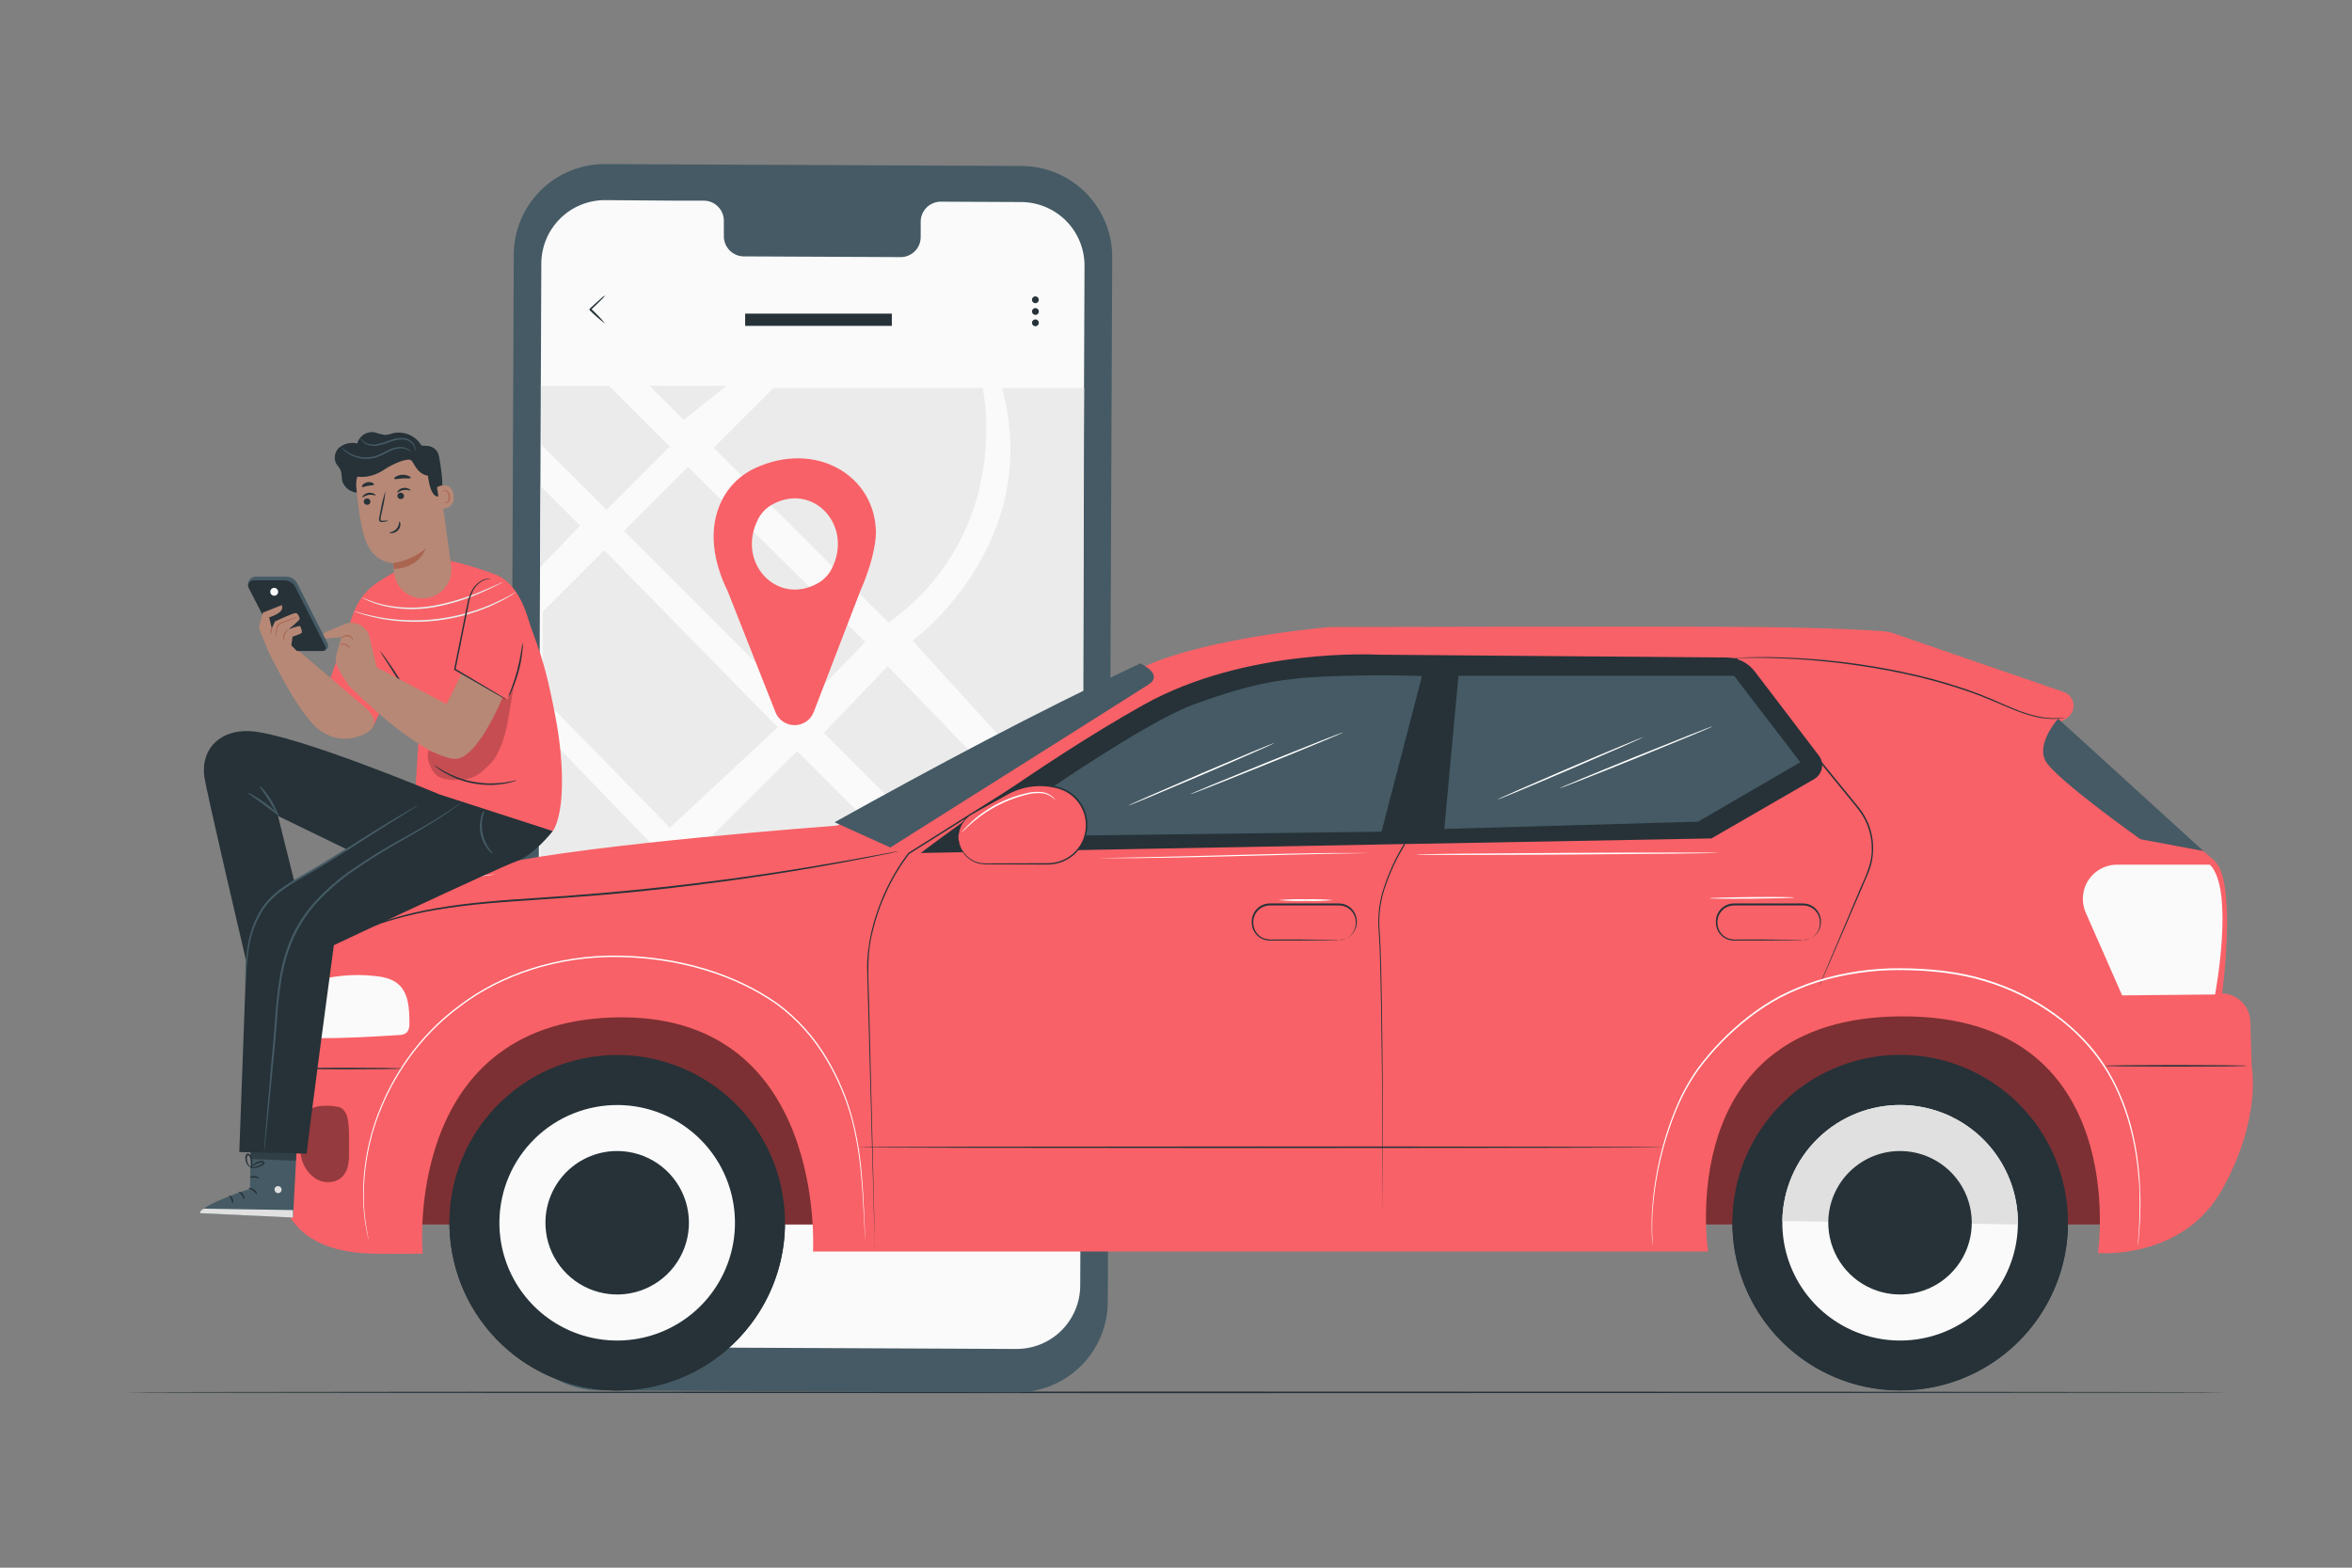 <svg width="402" height="268" viewBox="0 0 402 268" fill="none" xmlns="http://www.w3.org/2000/svg">
<rect x="0" y="0" width="402" height="268" fill="#808080" stroke="none"/>
<path d="M380.559 238.027C380.559 238.107 300.159 238.166 201.032 238.166C101.904 238.166 21.472 238.107 21.472 238.027C21.472 237.947 101.84 237.888 201.032 237.888C300.224 237.888 380.559 237.952 380.559 238.027Z" fill="#263238"/>
<path d="M173.749 238.027L102.504 237.7C98.391 237.674 94.456 236.02 91.56 233.098C88.665 230.176 87.045 226.226 87.057 222.113L87.812 43.502C87.837 39.387 89.492 35.449 92.414 32.552C95.337 29.656 99.29 28.036 103.405 28.049L174.65 28.376C178.761 28.401 182.695 30.055 185.59 32.974C188.485 35.893 190.106 39.841 190.097 43.952L189.342 222.563C189.32 226.68 187.667 230.621 184.743 233.52C181.82 236.419 177.866 238.04 173.749 238.027Z" fill="#455A64"/>
<path d="M174.548 34.54L160.735 34.476C159.825 34.493 158.96 34.869 158.328 35.523C157.696 36.178 157.349 37.056 157.363 37.965V40.474C157.37 40.924 157.289 41.371 157.123 41.79C156.957 42.208 156.71 42.59 156.396 42.913C156.083 43.236 155.708 43.494 155.295 43.672C154.881 43.851 154.437 43.946 153.987 43.952L127.058 43.829C126.149 43.802 125.288 43.417 124.662 42.757C124.036 42.097 123.697 41.216 123.719 40.307V37.799C123.735 36.896 123.394 36.023 122.771 35.369C122.148 34.715 121.293 34.332 120.39 34.304H115.534L103.447 34.213C100.565 34.199 97.796 35.33 95.747 37.357C93.699 39.384 92.539 42.142 92.523 45.024L91.789 219.364C91.776 222.246 92.909 225.015 94.937 227.062C96.965 229.11 99.724 230.268 102.606 230.282L173.711 230.609C175.139 230.615 176.554 230.34 177.875 229.8C179.196 229.259 180.398 228.464 181.412 227.459C182.426 226.454 183.232 225.259 183.784 223.943C184.336 222.627 184.623 221.214 184.63 219.787L185.364 45.453C185.37 44.026 185.096 42.612 184.556 41.291C184.015 39.971 183.22 38.77 182.216 37.756C181.212 36.743 180.017 35.937 178.702 35.385C177.386 34.834 175.974 34.546 174.548 34.54Z" fill="#FAFAFA"/>
<path d="M92.439 65.955H104.091L114.49 76.358L103.678 87.169L92.562 76.047L92.439 65.955Z" fill="#EBEBEB"/>
<path d="M116.864 71.792L111.021 65.955H124.164L116.864 71.792Z" fill="#EBEBEB"/>
<path d="M121.972 76.562L132.204 66.33H167.955C167.955 66.33 173.428 90.772 151.875 106.466L121.972 76.562Z" fill="#EBEBEB"/>
<path d="M117.593 79.821L106.647 90.772L136.937 121.061L147.882 109.746L117.593 79.821Z" fill="#EBEBEB"/>
<path d="M92.304 96.979L99.165 89.861L92.438 83.134L92.304 96.979Z" fill="#EBEBEB"/>
<path d="M103.271 94.057L92.733 104.595V119.238L114.49 141.498L132.923 124.346L103.271 94.057Z" fill="#EBEBEB"/>
<path d="M155.976 109.537C155.976 109.537 178.552 92.985 171.252 66.33H185.289L185.118 141.563L155.976 109.537Z" fill="#EBEBEB"/>
<path d="M151.73 113.878L140.818 125.274L174.285 158.747L184.523 147.898L151.73 113.878Z" fill="#EBEBEB"/>
<path d="M136.256 128.394L119.099 145.428L153.413 179.501L170.539 162.944L136.256 128.394Z" fill="#EBEBEB"/>
<path d="M157.584 183.044L184.92 155.976C184.92 157.177 184.684 212.101 184.684 212.101L157.584 183.044Z" fill="#EBEBEB"/>
<path d="M134.198 167.843L149.694 183.339L119.099 214.909L104.965 197.956L134.198 167.843Z" fill="#EBEBEB"/>
<path d="M92.331 200.153C93.794 200.008 131.266 164.916 131.266 164.916L92.331 124.572V200.153Z" fill="#EBEBEB"/>
<path d="M91.79 208.15L100.811 200.153L113.305 214.909H91.79V209.265" fill="#EBEBEB"/>
<path d="M103.448 55.331C102.494 54.628 101.598 53.85 100.768 53.005C100.768 52.598 100.768 52.892 100.768 52.801L100.805 52.769L100.869 52.71L101.003 52.587L101.261 52.346L101.748 51.895L102.59 51.145C102.845 50.885 103.133 50.659 103.448 50.475C103.256 50.767 103.025 51.03 102.761 51.258L101.957 52.051L101.48 52.512L101.223 52.758L101.095 52.882L101.025 52.941L100.993 52.973V52.769C101.876 53.558 102.697 54.415 103.448 55.331Z" fill="#263238"/>
<path d="M177.549 51.242C177.55 51.358 177.517 51.471 177.453 51.568C177.389 51.665 177.298 51.741 177.191 51.786C177.084 51.831 176.966 51.843 176.852 51.82C176.739 51.798 176.634 51.742 176.552 51.66C176.47 51.578 176.414 51.473 176.392 51.359C176.369 51.246 176.381 51.128 176.426 51.021C176.471 50.914 176.547 50.823 176.644 50.759C176.741 50.695 176.854 50.662 176.97 50.663C177.124 50.663 177.271 50.724 177.38 50.832C177.488 50.941 177.549 51.088 177.549 51.242Z" fill="#263238"/>
<path d="M177.384 52.834C177.465 52.915 177.521 53.019 177.544 53.133C177.567 53.246 177.555 53.364 177.511 53.47C177.467 53.577 177.392 53.669 177.296 53.733C177.2 53.797 177.087 53.831 176.971 53.831C176.855 53.831 176.742 53.797 176.646 53.733C176.55 53.669 176.475 53.577 176.431 53.47C176.387 53.364 176.375 53.246 176.398 53.133C176.421 53.019 176.476 52.915 176.558 52.834C176.668 52.726 176.817 52.665 176.971 52.665C177.125 52.665 177.273 52.726 177.384 52.834Z" fill="#263238"/>
<path d="M177.55 55.246C177.536 55.39 177.468 55.525 177.361 55.622C177.253 55.72 177.113 55.774 176.968 55.774C176.823 55.774 176.683 55.72 176.575 55.622C176.468 55.525 176.4 55.39 176.386 55.246C176.379 55.164 176.388 55.083 176.414 55.005C176.439 54.928 176.481 54.857 176.536 54.797C176.59 54.737 176.657 54.688 176.732 54.656C176.806 54.623 176.887 54.605 176.968 54.605C177.049 54.605 177.13 54.623 177.204 54.656C177.279 54.688 177.346 54.737 177.4 54.797C177.455 54.857 177.497 54.928 177.522 55.005C177.548 55.083 177.557 55.164 177.55 55.246Z" fill="#263238"/>
<path d="M152.433 53.616H127.359V55.707H152.433V53.616Z" fill="#263238"/>
<path d="M149.705 91.12C149.705 81.354 139.446 75.169 128.983 80.062C126.616 81.168 124.679 83.024 123.473 85.342C120.841 90.439 122.004 96.26 124.389 101.095L132.537 121.736C132.794 122.394 133.244 122.959 133.827 123.357C134.41 123.755 135.1 123.968 135.806 123.968C136.513 123.968 137.202 123.755 137.786 123.357C138.369 122.959 138.819 122.394 139.076 121.736L147.057 100.988C149.823 94.663 149.705 91.12 149.705 91.12ZM139.896 99.642C132.864 103.732 125.735 96.174 129.589 88.713C130.096 87.729 130.871 86.908 131.824 86.344C138.861 82.254 145.99 89.812 142.131 97.273C141.625 98.259 140.85 99.08 139.896 99.642Z" fill="#F86167"/>
<path d="M362.909 165.688H65.525V209.324H362.909V165.688Z" fill="#F86167"/>
<g opacity="0.5">
<path d="M362.909 165.688H65.525V209.324H362.909V165.688Z" fill="black"/>
</g>
<path d="M107.416 237.638C123.218 236.575 135.166 222.903 134.102 207.102C133.039 191.3 119.367 179.352 103.566 180.416C87.764 181.479 75.816 195.151 76.88 210.953C77.943 226.754 91.615 238.702 107.416 237.638Z" fill="#263238"/>
<path d="M76.82 208.542C76.82 208.568 76.82 208.595 76.82 208.617C76.765 212.382 77.453 216.122 78.843 219.622C80.234 223.122 82.301 226.314 84.925 229.015C87.549 231.717 90.68 233.875 94.138 235.366C97.596 236.858 101.314 237.653 105.08 237.708C108.846 237.763 112.586 237.075 116.086 235.684C119.586 234.293 122.777 232.227 125.479 229.603C128.18 226.978 130.338 223.848 131.83 220.39C133.321 216.931 134.117 213.213 134.172 209.447C134.172 209.421 134.172 209.394 134.172 209.372L76.82 208.542Z" fill="#263238"/>
<path d="M85.358 208.74C85.299 212.722 86.422 216.632 88.586 219.975C90.749 223.318 93.856 225.945 97.512 227.523C101.168 229.1 105.21 229.558 109.127 228.838C113.044 228.119 116.659 226.253 119.515 223.479C122.372 220.704 124.341 217.144 125.175 213.25C126.008 209.356 125.667 205.302 124.196 201.602C122.726 197.901 120.19 194.72 116.911 192.46C113.632 190.201 109.756 188.964 105.774 188.908C100.437 188.832 95.289 190.878 91.46 194.597C87.632 198.316 85.437 203.403 85.358 208.74Z" fill="#FAFAFA"/>
<path d="M93.226 208.852C93.19 211.278 93.875 213.66 95.193 215.696C96.511 217.733 98.403 219.333 100.63 220.294C102.858 221.255 105.32 221.533 107.706 221.095C110.092 220.656 112.294 219.52 114.034 217.829C115.774 216.139 116.974 213.97 117.481 211.598C117.988 209.226 117.781 206.756 116.884 204.502C115.988 202.248 114.443 200.31 112.446 198.934C110.448 197.558 108.087 196.805 105.661 196.771C104.051 196.747 102.453 197.041 100.957 197.636C99.46 198.23 98.096 199.114 96.941 200.236C95.786 201.358 94.864 202.696 94.227 204.174C93.589 205.653 93.249 207.242 93.226 208.852Z" fill="#263238"/>
<path d="M326.438 237.628C342.248 236.711 354.322 223.15 353.405 207.34C352.488 191.529 338.927 179.455 323.116 180.373C307.306 181.29 295.232 194.85 296.149 210.661C297.066 226.472 310.627 238.545 326.438 237.628Z" fill="#263238"/>
<path d="M296.097 208.542C296.097 208.568 296.097 208.595 296.097 208.617C296.043 212.382 296.73 216.122 298.121 219.622C299.512 223.122 301.578 226.314 304.202 229.015C306.827 231.717 309.957 233.875 313.416 235.366C316.874 236.858 320.592 237.653 324.358 237.708C328.124 237.763 331.863 237.075 335.363 235.684C338.863 234.293 342.055 232.227 344.756 229.603C347.458 226.978 349.616 223.848 351.107 220.39C352.599 216.931 353.395 213.213 353.449 209.447C353.449 209.421 353.449 209.394 353.449 209.372L296.097 208.542Z" fill="#263238"/>
<path d="M304.635 208.74C304.576 212.722 305.699 216.632 307.863 219.975C310.026 223.318 313.133 225.945 316.789 227.523C320.445 229.1 324.488 229.558 328.404 228.838C332.321 228.119 335.936 226.253 338.793 223.479C341.649 220.704 343.618 217.144 344.452 213.25C345.285 209.356 344.945 205.302 343.474 201.602C342.003 197.901 339.467 194.72 336.188 192.46C332.909 190.201 329.033 188.964 325.051 188.908C319.715 188.832 314.566 190.878 310.738 194.597C306.909 198.316 304.714 203.403 304.635 208.74Z" fill="#FAFAFA"/>
<path d="M325.052 188.903C319.715 188.825 314.566 190.871 310.737 194.59C306.908 198.31 304.713 203.397 304.636 208.735L344.895 209.319C344.971 203.98 342.923 198.83 339.202 195.001C335.48 191.173 330.391 188.979 325.052 188.903Z" fill="#E0E0E0"/>
<path d="M312.488 208.852C312.452 211.278 313.137 213.66 314.455 215.696C315.773 217.733 317.665 219.333 319.892 220.294C322.12 221.255 324.582 221.533 326.968 221.095C329.354 220.656 331.556 219.52 333.296 217.829C335.036 216.139 336.236 213.97 336.743 211.598C337.25 209.226 337.043 206.756 336.146 204.502C335.25 202.248 333.705 200.31 331.708 198.934C329.71 197.558 327.349 196.805 324.923 196.771C323.313 196.747 321.715 197.041 320.219 197.636C318.722 198.23 317.358 199.114 316.203 200.236C315.048 201.358 314.126 202.696 313.488 204.174C312.851 205.653 312.511 207.242 312.488 208.852Z" fill="#263238"/>
<path d="M143.074 141.139C143.074 141.139 100.848 144.254 85.186 147.764C74.156 150.235 52.887 154.507 53.144 167.886L54.833 177.48C54.833 177.48 46.948 181.082 46.948 190.28C46.948 199.478 45.024 213.735 63.441 214.309C66.475 214.4 72.237 214.309 72.237 214.309C72.237 214.309 68.704 175.084 104.734 173.937C141.391 172.769 138.958 213.95 138.958 213.95H291.948C291.948 213.95 285.667 173.83 325.127 173.75C364.587 173.669 358.584 214.212 358.584 214.212C358.584 214.212 373.099 215.467 379.852 203.267C386.606 191.068 384.853 182.363 384.853 182.363L384.628 174.65C384.586 173.384 384.064 172.182 383.168 171.286C382.272 170.391 381.07 169.869 379.804 169.826C379.804 169.826 382.441 150.412 378.395 147.051C374.348 143.691 352.173 123.414 352.173 123.414L353.245 122.755C353.643 122.503 353.961 122.145 354.163 121.72C354.365 121.295 354.442 120.822 354.386 120.356C354.33 119.889 354.142 119.447 353.846 119.083C353.549 118.718 353.155 118.445 352.709 118.295C344.289 115.401 327.641 109.671 323.728 108.304C323.142 108.096 322.531 107.966 321.911 107.918C319.574 107.741 312.96 107.323 300.819 107.195C286.031 107.034 227.318 107.195 227.318 107.195C227.318 107.195 207.11 108.856 195.854 113.809C184.052 119.019 143.074 141.139 143.074 141.139Z" fill="#F86167"/>
<g opacity="0.4">
<path d="M57.658 189.208C56.125 188.897 53.777 188.87 52.608 189.904C51.74 190.676 51.51 191.925 51.381 193.078C51.135 194.656 51.171 196.266 51.488 197.832C51.65 198.614 51.971 199.354 52.433 200.006C52.894 200.659 53.485 201.208 54.168 201.621C55.572 202.383 57.491 202.259 58.58 201.085C59.577 200.013 59.689 198.405 59.651 196.974C59.614 194.905 59.78 193.153 59.4 191.121C59.316 190.69 59.132 190.284 58.864 189.937C58.73 189.728 58.55 189.554 58.338 189.427C58.126 189.299 57.888 189.222 57.642 189.202" fill="black"/>
</g>
<path d="M54.844 177.48C59.325 177.48 63.672 177.234 68.147 176.944C68.635 176.965 69.115 176.82 69.509 176.531C69.689 176.307 69.823 176.05 69.903 175.774C69.983 175.498 70.007 175.209 69.975 174.923C69.975 172.522 69.879 169.788 68.056 168.223C66.941 167.269 65.414 166.969 63.95 166.835C60.317 166.443 56.641 166.808 53.155 167.907L54.844 177.48Z" fill="#FAFAFA"/>
<path d="M147.936 212.722C147.936 212.722 147.936 212.593 147.904 212.336C147.872 212.079 147.861 211.698 147.829 211.211C147.775 210.214 147.695 208.761 147.593 206.885C147.491 205.009 147.362 202.71 147.094 200.051C146.818 197.041 146.289 194.059 145.513 191.137C144.535 187.608 143.083 184.227 141.198 181.087C139.063 177.461 136.226 174.298 132.853 171.782C125.622 166.637 115.851 163.742 105.629 163.603C95.408 163.464 85.631 166.696 78.578 172.115C75.196 174.616 72.235 177.639 69.803 181.071C67.68 184.051 65.954 187.294 64.668 190.719C63.608 193.55 62.879 196.495 62.498 199.494C62.199 201.755 62.111 204.039 62.235 206.317C62.323 207.756 62.502 209.188 62.771 210.605C62.857 211.082 62.926 211.452 62.969 211.709C63.012 211.966 63.028 212.09 63.028 212.09C63.028 212.09 62.996 211.966 62.942 211.72L62.712 210.648C62.42 209.234 62.227 207.801 62.133 206.36C61.987 204.075 62.059 201.781 62.347 199.51C62.717 196.496 63.436 193.535 64.492 190.687C65.773 187.235 67.499 183.964 69.626 180.959C72.063 177.499 75.038 174.452 78.438 171.933C85.524 166.487 95.322 163.223 105.624 163.357C115.926 163.491 125.713 166.412 133.003 171.606C136.396 174.146 139.248 177.339 141.391 180.996C143.275 184.161 144.717 187.567 145.679 191.121C146.451 194.055 146.969 197.05 147.228 200.073C147.48 202.753 147.593 205.036 147.679 206.912C147.764 208.788 147.823 210.246 147.866 211.243C147.866 211.731 147.898 212.106 147.909 212.368C147.92 212.631 147.936 212.722 147.936 212.722Z" fill="white"/>
<path d="M149.544 213.387V213.065L149.512 212.116C149.485 211.27 149.448 210.031 149.394 208.413C149.303 205.159 149.169 200.405 148.997 194.353C148.826 188.302 148.627 180.953 148.397 172.538C148.338 170.432 148.284 168.25 148.22 166.026C148.182 164.889 148.233 163.751 148.37 162.622L148.611 160.896L148.965 159.165C149.52 156.8 150.319 154.499 151.35 152.299C152.412 149.993 153.724 147.811 155.263 145.792L181.758 129.101L188.913 124.598C191.325 122.996 193.857 121.582 196.487 120.369C199.176 119.103 201.936 117.992 204.752 117.041C206.156 116.548 207.598 116.146 209.04 115.717C210.482 115.288 211.95 114.934 213.441 114.645C219.059 113.443 224.771 112.726 230.512 112.501C236.021 112.237 241.54 112.255 247.048 112.554H247.203L247.166 112.71L240.048 144.554C238.733 146.713 237.654 149.008 236.832 151.398C236.022 153.666 235.658 156.068 235.76 158.474C235.942 160.827 236.006 163.131 236.065 165.367C236.124 167.602 236.151 169.767 236.194 171.874C236.317 180.289 236.349 187.627 236.371 193.673C236.392 199.719 236.371 204.473 236.371 207.721C236.371 209.329 236.371 210.578 236.371 211.425C236.371 211.838 236.371 212.154 236.371 212.374C236.371 212.594 236.371 212.695 236.371 212.695C236.371 212.695 236.371 212.583 236.371 212.374C236.371 212.165 236.371 211.838 236.371 211.425C236.371 210.578 236.371 209.34 236.371 207.721C236.371 204.473 236.322 199.719 236.285 193.678C236.247 187.637 236.194 180.278 236.049 171.874C236.006 169.772 235.96 167.605 235.91 165.372C235.845 163.137 235.781 160.843 235.593 158.49C235.485 156.054 235.849 153.62 236.665 151.323C237.483 148.913 238.561 146.6 239.881 144.425V144.463C242.063 134.659 244.448 123.961 246.973 112.613L247.096 112.774C241.601 112.478 236.094 112.464 230.598 112.731C224.87 112.953 219.173 113.67 213.569 114.875C212.085 115.17 210.637 115.583 209.185 115.947C207.732 116.312 206.312 116.778 204.897 117.266C202.08 118.218 199.321 119.331 196.632 120.6C194.015 121.804 191.495 123.209 189.095 124.802L181.934 129.304L155.44 145.958V145.931C153.904 147.937 152.595 150.106 151.538 152.401C150.508 154.584 149.711 156.869 149.158 159.219C147.952 163.812 148.558 168.331 148.568 172.538L149.104 194.353C149.249 200.4 149.362 205.159 149.437 208.407C149.474 210.015 149.496 211.27 149.517 212.116C149.517 212.527 149.517 212.844 149.517 213.065C149.544 213.28 149.544 213.387 149.544 213.387Z" fill="#263238"/>
<path d="M246.855 113.439H247.107L247.841 113.412L250.687 113.343L261.241 113.139L296.821 112.528H296.89L296.933 112.581L301.918 118.686C306.967 124.888 311.781 130.784 316.154 136.144L317.762 138.127C318.283 138.792 318.73 139.511 319.097 140.271C319.761 141.682 320.122 143.216 320.156 144.774C320.19 146.332 319.897 147.881 319.295 149.319L317.687 153.071L312.767 164.456L311.416 167.543L311.057 168.347C310.976 168.524 310.928 168.615 310.928 168.615C310.928 168.615 310.96 168.518 311.03 168.336C311.1 168.154 311.223 167.87 311.362 167.521C311.668 166.803 312.102 165.753 312.665 164.413L317.489 152.996C318.411 150.573 320.035 148.022 319.922 144.913C319.898 143.333 319.533 141.777 318.85 140.352C318.491 139.611 318.052 138.912 317.542 138.267L315.934 136.283L301.682 118.842L296.703 112.737L296.81 112.79L261.225 113.326L250.671 113.45H247.825H247.096L246.855 113.439Z" fill="#263238"/>
<path d="M228.872 160.757C228.872 160.757 229.022 160.757 229.295 160.693C229.697 160.621 230.08 160.468 230.421 160.242C230.961 159.89 231.365 159.365 231.568 158.752C231.691 158.372 231.741 157.972 231.718 157.573C231.705 157.128 231.591 156.692 231.385 156.297C231.146 155.848 230.79 155.472 230.356 155.207C229.921 154.942 229.423 154.798 228.914 154.791H225.302H217.021C216.321 154.792 215.648 155.056 215.134 155.531C214.632 155.988 214.313 156.61 214.233 157.284C214.152 157.935 214.272 158.595 214.576 159.176C214.887 159.721 215.37 160.149 215.949 160.392C216.522 160.589 217.13 160.664 217.733 160.612H219.486H222.638L227.199 160.655L228.437 160.682C228.583 160.679 228.728 160.69 228.872 160.714C228.727 160.731 228.583 160.74 228.437 160.741H227.199L222.638 160.784H219.486H217.733C217.428 160.784 217.133 160.784 216.806 160.784C216.478 160.764 216.156 160.689 215.852 160.564C215.217 160.303 214.686 159.837 214.346 159.24C214.006 158.613 213.873 157.895 213.965 157.187C214.05 156.435 214.408 155.741 214.971 155.235C215.534 154.73 216.264 154.45 217.021 154.448H225.302H228.92C229.467 154.46 230.001 154.619 230.465 154.908C230.929 155.198 231.306 155.608 231.557 156.094C231.772 156.516 231.887 156.982 231.895 157.455C231.912 157.874 231.852 158.291 231.718 158.688C231.491 159.325 231.054 159.865 230.48 160.221C230.125 160.446 229.723 160.588 229.306 160.634C229.166 160.692 229.021 160.733 228.872 160.757Z" fill="#263238"/>
<path d="M308.2 160.757C308.2 160.757 308.35 160.757 308.623 160.693C309.025 160.621 309.408 160.468 309.749 160.242C310.289 159.89 310.693 159.365 310.896 158.752C311.019 158.372 311.07 157.972 311.046 157.573C311.033 157.128 310.92 156.692 310.714 156.297C310.474 155.848 310.118 155.472 309.684 155.207C309.249 154.942 308.751 154.798 308.243 154.791H304.63H296.349C295.649 154.792 294.976 155.056 294.462 155.531C293.96 155.988 293.641 156.61 293.562 157.284C293.48 157.935 293.6 158.595 293.905 159.176C294.216 159.721 294.698 160.149 295.277 160.392C295.85 160.589 296.458 160.664 297.062 160.612H298.814H301.966L306.527 160.655L307.766 160.682C307.911 160.679 308.056 160.69 308.2 160.714C308.056 160.731 307.911 160.74 307.766 160.741H306.527L301.966 160.784H298.814H297.062C296.756 160.784 296.461 160.784 296.134 160.784C295.806 160.764 295.484 160.689 295.18 160.564C294.545 160.303 294.015 159.837 293.674 159.24C293.334 158.613 293.201 157.895 293.294 157.187C293.378 156.435 293.736 155.741 294.299 155.235C294.862 154.73 295.592 154.45 296.349 154.448H304.63H308.248C308.795 154.46 309.329 154.619 309.793 154.908C310.257 155.198 310.634 155.608 310.885 156.094C311.1 156.516 311.215 156.982 311.223 157.455C311.24 157.874 311.18 158.291 311.046 158.688C310.819 159.325 310.383 159.865 309.808 160.221C309.453 160.446 309.052 160.588 308.634 160.634C308.495 160.692 308.349 160.733 308.2 160.757Z" fill="#263238"/>
<path d="M377.714 147.818H361.848C360.782 147.818 359.735 148.108 358.822 148.659C357.909 149.21 357.163 149.999 356.665 150.943C356.256 151.723 356.028 152.586 355.999 153.466C355.969 154.347 356.138 155.223 356.494 156.029L362.711 170.164L378.598 170.008C378.598 170.008 381.98 152.09 377.714 147.818Z" fill="#FAFAFA"/>
<path d="M157.369 145.819L239.233 144.307L292.511 143.332L310.081 133.185C310.415 132.991 310.704 132.727 310.929 132.413C311.153 132.098 311.308 131.74 311.384 131.36C311.459 130.981 311.453 130.591 311.367 130.214C311.28 129.837 311.114 129.484 310.88 129.176L299.94 114.806C299.378 114.066 298.654 113.465 297.823 113.048C296.992 112.632 296.077 112.412 295.148 112.404L235.556 111.922C235.556 111.922 213.119 110.614 195.436 120.498C176.842 130.934 157.369 145.819 157.369 145.819Z" fill="#263238"/>
<path d="M194.885 113.407C194.885 113.407 198.99 115.277 196.321 117.009C193.652 118.74 152.176 144.881 152.176 144.881L142.641 140.566C159.53 131.17 176.586 122.031 194.885 113.407Z" fill="#455A64"/>
<path d="M153.516 145.545L153.258 145.61L152.503 145.776L149.592 146.376C147.062 146.88 143.396 147.588 138.872 148.37C129.76 149.935 117.153 151.758 103.126 152.969C99.615 153.275 96.158 153.505 92.878 153.741C89.598 153.977 86.371 154.164 83.337 154.438C77.264 154.974 71.829 155.853 67.413 157.166C63.902 158.142 60.524 159.542 57.352 161.336C56.21 161.936 55.395 162.526 54.822 162.88L54.168 163.292L53.938 163.426C54.006 163.371 54.078 163.319 54.152 163.271L54.79 162.831C55.358 162.462 56.162 161.856 57.298 161.223C60.451 159.381 63.822 157.94 67.332 156.935C71.76 155.59 77.211 154.684 83.289 154.143C86.328 153.853 89.523 153.65 92.835 153.43C96.148 153.21 99.573 152.953 103.078 152.647C117.1 151.436 129.723 149.646 138.819 148.129C143.369 147.373 147.035 146.698 149.571 146.226L152.492 145.69L153.253 145.551L153.516 145.545Z" fill="#263238"/>
<path d="M384.055 182.202C384.055 182.283 378.598 182.342 371.871 182.342C365.145 182.342 359.683 182.283 359.683 182.202C359.683 182.122 365.139 182.063 371.871 182.063C378.604 182.063 384.055 182.127 384.055 182.202Z" fill="#263238"/>
<path d="M284.235 196.128C284.235 196.208 253.437 196.267 215.451 196.267C177.464 196.267 146.66 196.208 146.66 196.128C146.66 196.047 177.453 195.988 215.451 195.988C253.448 195.988 284.235 196.053 284.235 196.128Z" fill="#263238"/>
<path d="M68.608 182.663C68.608 182.744 64.251 182.803 58.88 182.803C53.509 182.803 49.151 182.744 49.151 182.663C49.151 182.583 53.509 182.524 58.88 182.524C64.251 182.524 68.608 182.588 68.608 182.663Z" fill="#263238"/>
<path d="M351.761 122.856C351.761 122.856 348.105 126.946 349.542 129.948C350.978 132.949 365.831 143.466 365.831 143.466L376.61 145.486L351.761 122.856Z" fill="#455A64"/>
<path d="M249.278 115.529L246.855 141.708L290.228 140.469L307.707 130.307L296.392 115.529H249.278Z" fill="#455A64"/>
<path d="M167.64 143.048C167.64 143.048 193.807 124.148 204.131 120.391C214.095 116.768 219.289 115.856 228.647 115.567C237.593 115.31 243.044 115.567 243.044 115.567L236.13 142.179L167.64 143.048Z" fill="#455A64"/>
<path d="M163.813 143.112C163.813 142.298 164.03 141.499 164.44 140.797C164.851 140.094 165.441 139.513 166.15 139.114L172.164 135.737C173.877 134.772 175.81 134.267 177.775 134.268C178.986 134.27 180.189 134.461 181.34 134.836C182.593 135.27 183.684 136.075 184.467 137.145C185.251 138.215 185.689 139.498 185.724 140.823C185.758 141.714 185.612 142.602 185.295 143.434C184.977 144.266 184.495 145.026 183.877 145.668C183.259 146.309 182.517 146.82 181.697 147.168C180.877 147.516 179.996 147.696 179.105 147.695H168.385C167.171 147.692 166.008 147.208 165.151 146.349C164.294 145.49 163.813 144.326 163.813 143.112Z" fill="#F86167"/>
<path d="M163.812 143.112C163.812 143.112 163.812 143.316 163.882 143.691C163.963 144.243 164.144 144.775 164.418 145.261C164.851 146.027 165.489 146.656 166.261 147.078C166.743 147.33 167.266 147.494 167.805 147.561C168.42 147.606 169.038 147.619 169.654 147.598L178.825 147.566C179.695 147.589 180.56 147.447 181.377 147.148C182.238 146.826 183.022 146.325 183.676 145.678C184.33 145.032 184.84 144.254 185.172 143.396C185.509 142.491 185.646 141.524 185.574 140.561C185.502 139.611 185.222 138.69 184.754 137.861C184.286 137.032 183.642 136.316 182.867 135.763C182.118 135.246 181.275 134.882 180.385 134.691C177.941 134.113 175.374 134.36 173.085 135.394C172.393 135.704 171.761 136.096 171.134 136.433L169.343 137.43L166.261 139.135C165.486 139.552 164.846 140.183 164.418 140.952C164.147 141.439 163.966 141.971 163.882 142.522C163.828 142.898 163.833 143.101 163.817 143.101C163.797 142.905 163.797 142.708 163.817 142.512C163.878 141.949 164.045 141.403 164.31 140.904C164.732 140.103 165.378 139.443 166.17 139.006L169.231 137.264L171.01 136.251C171.632 135.908 172.265 135.511 172.972 135.179C175.304 134.105 177.928 133.841 180.428 134.429C181.35 134.612 182.226 134.976 183.006 135.501C183.817 136.075 184.49 136.821 184.98 137.685C185.469 138.55 185.761 139.511 185.836 140.502C185.915 141.507 185.772 142.516 185.418 143.46C185.072 144.356 184.54 145.169 183.856 145.843C183.172 146.518 182.352 147.039 181.452 147.373C180.605 147.678 179.709 147.822 178.809 147.797L169.638 147.77C169.014 147.783 168.39 147.763 167.768 147.711C167.203 147.632 166.658 147.451 166.16 147.175C165.37 146.733 164.723 146.075 164.294 145.277C164.032 144.777 163.867 144.231 163.807 143.669C163.794 143.484 163.795 143.297 163.812 143.112Z" fill="#263238"/>
<path d="M365.412 212.964C365.412 212.964 365.412 212.84 365.412 212.594C365.412 212.347 365.455 211.977 365.487 211.522C365.519 211.066 365.573 210.45 365.605 209.753C365.637 209.056 365.659 208.241 365.686 207.336C365.712 206.43 365.686 205.411 365.686 204.307C365.686 203.203 365.605 201.997 365.455 200.711C365.212 197.795 364.693 194.909 363.906 192.092C363.442 190.448 362.871 188.837 362.196 187.268C361.479 185.573 360.615 183.944 359.613 182.401C357.379 178.998 354.537 176.036 351.23 173.664C347.589 171.021 343.525 169.016 339.212 167.736C334.742 166.369 329.875 165.871 324.923 165.833C320.092 165.789 315.283 166.489 310.665 167.907C308.479 168.598 306.356 169.475 304.319 170.528C302.377 171.56 300.533 172.766 298.809 174.13C295.604 176.641 292.748 179.568 290.319 182.835C289.25 184.334 288.307 185.919 287.499 187.573C286.762 189.106 286.111 190.679 285.548 192.285C283.835 197.123 282.793 202.172 282.45 207.293C282.364 209.11 282.375 210.509 282.423 211.484C282.45 211.956 282.472 212.315 282.482 212.556C282.493 212.797 282.482 212.926 282.482 212.926C282.482 212.926 282.482 212.803 282.439 212.556C282.396 212.31 282.386 211.94 282.348 211.484C282.277 210.086 282.277 208.685 282.348 207.287C282.645 202.138 283.66 197.056 285.366 192.188C285.929 190.576 286.577 188.994 287.306 187.45C288.121 185.784 289.067 184.185 290.136 182.669C292.574 179.381 295.438 176.432 298.653 173.9C300.388 172.525 302.243 171.308 304.196 170.266C306.246 169.204 308.383 168.32 310.585 167.623C315.229 166.188 320.067 165.481 324.928 165.528C329.902 165.565 334.79 166.064 339.298 167.446C343.64 168.739 347.729 170.762 351.39 173.428C353.086 174.676 354.671 176.068 356.129 177.588C357.513 179.013 358.747 180.578 359.811 182.256C360.816 183.814 361.682 185.457 362.4 187.166C363.074 188.734 363.641 190.346 364.099 191.99C364.881 194.822 365.389 197.722 365.616 200.652C365.761 201.938 365.761 203.144 365.82 204.254C365.878 205.363 365.82 206.398 365.82 207.287C365.82 208.177 365.739 209.008 365.707 209.71C365.675 210.412 365.605 210.996 365.562 211.479C365.519 211.961 365.487 212.31 365.466 212.551C365.444 212.792 365.412 212.964 365.412 212.964Z" fill="white"/>
<path d="M234.86 145.819H234.495L233.096 145.851L227.956 145.942C223.614 146.023 217.622 146.183 210.997 146.366C204.372 146.548 198.374 146.671 194.032 146.703C191.862 146.703 190.104 146.703 188.887 146.703H187.488H187.129C187.086 146.711 187.043 146.711 187 146.703C187.043 146.696 187.086 146.696 187.129 146.703H187.488L188.887 146.671L194.027 146.58C198.369 146.5 204.367 146.339 210.991 146.162C217.616 145.985 223.614 145.851 227.956 145.819C230.1 145.819 231.885 145.819 233.096 145.819H234.495H234.86Z" fill="white"/>
<path d="M227.875 153.875C226.314 154.016 224.746 154.063 223.18 154.014C221.613 154.063 220.045 154.016 218.484 153.875C220.045 153.737 221.613 153.69 223.18 153.735C224.746 153.69 226.314 153.737 227.875 153.875Z" fill="white"/>
<path d="M229.601 125.193C229.628 125.263 223.802 127.691 216.582 130.612C209.362 133.534 203.487 135.849 203.455 135.774C203.423 135.699 209.255 133.276 216.475 130.355C223.695 127.434 229.569 125.124 229.601 125.193Z" fill="white"/>
<path d="M217.787 127.032C217.82 127.107 212.267 129.551 205.39 132.494C198.513 135.436 192.917 137.768 192.885 137.698C192.853 137.629 198.406 135.184 205.283 132.236C212.159 129.288 217.755 126.951 217.787 127.032Z" fill="white"/>
<path d="M292.699 124.18C292.731 124.25 286.899 126.678 279.679 129.599C272.46 132.521 266.585 134.831 266.553 134.761C266.521 134.691 272.352 132.263 279.578 129.342C286.803 126.421 292.656 124.105 292.699 124.18Z" fill="white"/>
<path d="M280.864 126.008C280.896 126.083 275.343 128.527 268.471 131.47C261.6 134.413 255.993 136.744 255.961 136.674C255.929 136.605 261.482 134.161 268.359 131.213C275.236 128.265 280.864 125.96 280.864 126.008Z" fill="white"/>
<path d="M293.84 145.792C293.84 145.867 282.247 146.001 267.946 146.087C253.646 146.172 242.052 146.178 242.052 146.087C242.052 145.996 253.64 145.878 267.946 145.797C282.252 145.717 293.84 145.733 293.84 145.792Z" fill="white"/>
<path d="M306.678 153.43C306.678 153.505 303.43 153.596 299.415 153.634C295.401 153.671 292.152 153.634 292.152 153.564C292.152 153.494 295.401 153.392 299.415 153.355C303.43 153.317 306.678 153.35 306.678 153.43Z" fill="white"/>
<path d="M84.688 149.463C84.586 149.498 84.48 149.52 84.372 149.528L83.466 149.646C83.069 149.688 82.587 149.747 82.029 149.844C81.472 149.94 80.834 150.01 80.137 150.149C78.738 150.396 77.082 150.76 75.27 151.221C73.308 151.763 71.374 152.403 69.476 153.14C67.461 153.939 65.59 154.813 63.918 155.676C62.246 156.539 60.798 157.407 59.63 158.184C59.024 158.554 58.499 158.929 58.022 159.256C57.545 159.583 57.154 159.851 56.832 160.087L56.087 160.623C56.002 160.689 55.91 160.746 55.814 160.794C55.885 160.715 55.964 160.643 56.05 160.58L56.768 160.006C57.079 159.76 57.465 159.471 57.931 159.133C58.397 158.795 58.906 158.42 59.539 158.061C60.718 157.262 62.176 156.388 63.827 155.493C67.441 153.561 71.269 152.059 75.233 151.018C77.055 150.546 78.722 150.198 80.132 149.978C80.834 149.849 81.472 149.785 82.035 149.71C82.598 149.635 83.107 149.587 83.477 149.56L84.393 149.49C84.491 149.474 84.589 149.465 84.688 149.463Z" fill="white"/>
<path d="M180.406 136.819C180.406 136.819 180.251 136.61 179.87 136.321C179.356 135.927 178.745 135.68 178.102 135.608C177.137 135.527 176.165 135.631 175.239 135.913C171.976 136.735 168.944 138.296 166.379 140.475C165.104 141.547 164.428 142.334 164.391 142.297C164.52 142.092 164.671 141.902 164.841 141.729C165.284 141.236 165.753 140.768 166.245 140.324C167.883 138.866 169.743 137.679 171.755 136.808C172.86 136.325 174.006 135.943 175.18 135.667C176.137 135.388 177.138 135.301 178.128 135.409C178.801 135.501 179.431 135.791 179.94 136.24C180.075 136.361 180.196 136.498 180.299 136.648C180.385 136.755 180.417 136.814 180.406 136.819Z" fill="white"/>
<path d="M352.977 122.664C352.23 122.844 351.462 122.924 350.694 122.9C349.792 122.873 348.895 122.761 348.014 122.567C346.851 122.294 345.71 121.935 344.6 121.495C343.361 121.029 342.043 120.423 340.617 119.828L338.393 118.933C337.626 118.628 336.817 118.365 336.002 118.065C332.424 116.853 328.776 115.86 325.078 115.09C318.355 113.691 311.529 112.844 304.668 112.56C303.349 112.49 302.159 112.49 301.109 112.464H298.429L296.735 112.501H296.14C296.189 112.492 296.24 112.492 296.29 112.501L296.729 112.469L298.429 112.378L301.109 112.33C302.181 112.33 303.349 112.33 304.668 112.394C311.548 112.618 318.395 113.443 325.132 114.86C328.838 115.621 332.492 116.616 336.072 117.84C336.886 118.14 337.68 118.408 338.468 118.719L340.692 119.635C342.118 120.252 343.431 120.852 344.659 121.329C345.754 121.771 346.881 122.129 348.03 122.401C348.899 122.609 349.785 122.735 350.678 122.776C351.241 122.796 351.805 122.776 352.366 122.717L352.8 122.664H352.977Z" fill="#263238"/>
<path d="M95.092 123.403C92.948 111.675 91.506 109.874 90.294 105.838C89.083 101.802 87.159 99.181 84.763 98.254C83.155 97.632 75.078 94.722 72.269 95.686C69.521 96.663 66.905 97.978 64.481 99.599C62.599 100.847 61.174 102.671 60.418 104.798L56.13 116.896L63.677 124.4L67.461 116.36L71.567 126.008L70.961 135.736L94.507 142.072C96.63 138.641 96.308 130.055 95.092 123.403Z" fill="#F86167"/>
<g opacity="0.2">
<path d="M88.976 110.609C87.937 116.714 87.77 117.577 86.731 123.66C86.371 125.756 85.326 129.02 83.836 130.543C82.732 131.663 81.649 132.74 80.111 133.105C78.685 133.442 76.514 133.48 75.174 132.89C73.834 132.301 72.687 129.674 73.24 128.329C75.239 128.758 75.855 129.401 77.576 128.329C79.076 127.375 81.21 125.263 82.025 123.682C85.46 117.036 86.409 116.8 88.993 110.609" fill="black"/>
</g>
<path d="M71.915 122.438C71.534 121.925 71.187 121.388 70.875 120.83L68.452 116.848L65.965 112.93C65.594 112.403 65.26 111.851 64.963 111.279C65.092 111.396 65.205 111.529 65.301 111.675C65.504 111.938 65.788 112.329 66.126 112.817C66.812 113.793 67.734 115.159 68.688 116.698C69.642 118.236 70.473 119.662 71.046 120.707C71.336 121.243 71.582 121.65 71.711 121.951C71.804 122.102 71.873 122.266 71.915 122.438Z" fill="#263238"/>
<path d="M88.349 133.389C88.178 133.477 87.999 133.548 87.813 133.598C87.593 133.671 87.37 133.732 87.143 133.78C86.847 133.86 86.546 133.923 86.242 133.968C85.457 134.107 84.661 134.181 83.863 134.187C82.883 134.189 81.906 134.105 80.941 133.935C79.978 133.754 79.032 133.487 78.117 133.137C77.376 132.847 76.659 132.5 75.973 132.097C75.672 131.931 75.437 131.749 75.201 131.604C75.006 131.477 74.818 131.339 74.638 131.191C74.475 131.079 74.325 130.948 74.193 130.8C74.225 130.757 74.89 131.277 76.069 131.925C76.76 132.298 77.477 132.622 78.213 132.896C80.023 133.57 81.937 133.92 83.868 133.93C84.655 133.931 85.441 133.879 86.221 133.775C87.529 133.587 88.333 133.335 88.349 133.389Z" fill="#263238"/>
<path d="M78.899 115.117C78.856 115.326 76.326 120.364 76.326 120.364L64.384 114.071L63.168 108.926C62.967 108.1 62.447 107.386 61.722 106.942C60.996 106.498 60.125 106.36 59.298 106.557L55.776 107.999C55.631 108.055 55.502 108.147 55.401 108.266C55.3 108.385 55.23 108.527 55.197 108.679C55.149 108.937 55.197 109.215 55.664 109.156C56.537 109.087 58.344 108.894 58.344 108.894L57.513 111.826C57.294 112.594 57.378 113.417 57.749 114.125L58.285 115.138L59.448 117.019H59.421C59.421 117.019 71.031 128.945 77.549 129.723C81.467 130.189 85.905 119.206 85.905 119.206L78.899 115.117Z" fill="#B78876"/>
<path d="M58.258 109.092C58.258 109.092 58.349 108.968 58.547 108.834C58.813 108.65 59.13 108.552 59.453 108.556C59.622 108.565 59.785 108.62 59.926 108.714C60.066 108.809 60.179 108.939 60.252 109.092C60.364 109.333 60.289 109.494 60.252 109.483C60.214 109.472 60.252 109.333 60.123 109.151C60.044 109.035 59.94 108.939 59.818 108.869C59.697 108.799 59.561 108.758 59.421 108.749C59.131 108.753 58.846 108.826 58.59 108.963C58.424 109.044 58.274 109.113 58.258 109.092Z" fill="#AA6550"/>
<path d="M59.764 110.919C59.764 110.919 59.684 110.823 59.571 110.678C59.427 110.494 59.236 110.351 59.019 110.265C58.801 110.179 58.564 110.154 58.333 110.19C58.151 110.19 58.038 110.255 58.027 110.233C58.017 110.212 58.113 110.131 58.306 110.067C58.561 109.993 58.834 110.005 59.081 110.102C59.328 110.199 59.536 110.375 59.673 110.603C59.769 110.785 59.78 110.914 59.764 110.919Z" fill="#AA6550"/>
<path d="M81.375 99.213L78.159 114.538L86.735 119.689L90.026 110.271C90.026 110.271 88.643 98.833 81.375 99.213Z" fill="#F86167"/>
<path d="M85.996 99.481C85.996 99.481 85.926 99.54 85.776 99.621C85.626 99.701 85.412 99.819 85.128 99.964C84.559 100.253 83.723 100.661 82.678 101.127C79.961 102.369 77.1 103.269 74.161 103.807C71.204 104.335 68.168 104.233 65.253 103.507C64.38 103.278 63.53 102.971 62.712 102.59C62.417 102.467 62.176 102.333 62.053 102.258C61.976 102.22 61.902 102.175 61.833 102.124C62.147 102.23 62.455 102.354 62.755 102.494C63.588 102.83 64.444 103.106 65.317 103.319C68.21 103.982 71.207 104.054 74.129 103.534C77.048 102.996 79.897 102.128 82.619 100.945C83.691 100.505 84.511 100.125 85.095 99.873C85.387 99.722 85.687 99.592 85.996 99.481Z" fill="#EBEBEB"/>
<path d="M88.252 101.175C88.178 101.242 88.098 101.299 88.011 101.347L87.303 101.802C86.929 102.047 86.543 102.273 86.145 102.478C85.685 102.719 85.17 103.014 84.564 103.282L83.632 103.711C83.305 103.861 82.951 103.984 82.592 104.129C81.879 104.423 81.086 104.665 80.26 104.933C76.641 106.024 72.859 106.472 69.085 106.257C68.216 106.187 67.391 106.139 66.63 106.015C66.244 105.956 65.874 105.919 65.52 105.855L64.507 105.651C63.864 105.538 63.291 105.367 62.787 105.238C62.353 105.134 61.926 105.006 61.506 104.858L60.707 104.579C60.611 104.553 60.519 104.516 60.434 104.466C60.532 104.472 60.63 104.492 60.723 104.525L61.538 104.75C61.886 104.858 62.315 104.981 62.824 105.088C63.333 105.195 63.896 105.361 64.55 105.458L65.558 105.64C65.906 105.704 66.276 105.737 66.63 105.785C67.391 105.897 68.238 105.94 69.069 105.999C72.814 106.19 76.566 105.746 80.164 104.686C80.984 104.429 81.772 104.198 82.485 103.909C82.838 103.77 83.192 103.652 83.519 103.512L84.457 103.1C85.063 102.853 85.577 102.564 86.065 102.338C86.553 102.113 86.928 101.894 87.239 101.711L87.979 101.304C88.064 101.249 88.156 101.206 88.252 101.175Z" fill="#EBEBEB"/>
<path d="M86.714 119.689C86.474 119.587 86.241 119.469 86.017 119.335L84.131 118.263L77.699 114.549L77.618 114.5V114.409C77.849 113.268 78.095 112.035 78.353 110.77C78.738 108.862 79.114 107.05 79.424 105.41C79.601 104.584 79.746 103.802 79.907 103.057C80.052 102.368 80.283 101.7 80.593 101.068C81.042 100.13 81.838 99.402 82.812 99.037C83.076 98.946 83.353 98.901 83.632 98.903C83.728 98.896 83.824 98.907 83.916 98.935C83.55 98.947 83.189 99.016 82.844 99.139C81.924 99.527 81.181 100.246 80.764 101.154C80.475 101.778 80.261 102.435 80.127 103.11C79.982 103.845 79.832 104.633 79.671 105.453C79.339 107.114 78.974 108.926 78.599 110.813C78.342 112.083 78.09 113.31 77.859 114.452L77.795 114.313L84.189 118.113L86.039 119.239C86.276 119.37 86.502 119.52 86.714 119.689Z" fill="#263238"/>
<path d="M89.335 109.815C89.382 110.292 89.368 110.773 89.292 111.247C89.18 112.392 88.976 113.527 88.681 114.639C88.387 115.753 88.007 116.843 87.545 117.898C87.377 118.347 87.152 118.772 86.875 119.163C87.006 118.706 87.169 118.258 87.363 117.823C88.176 115.691 88.758 113.477 89.099 111.22C89.148 110.747 89.227 110.278 89.335 109.815Z" fill="#263238"/>
<path d="M42.837 195.056L42.74 203.235C42.74 203.235 34.389 205.888 34.228 207.4L50.083 208.15L50.759 195.409L42.837 195.056Z" fill="#455A64"/>
<path d="M47.704 202.779C47.855 202.833 47.98 202.94 48.056 203.081C48.132 203.221 48.154 203.385 48.117 203.54C48.069 203.693 47.965 203.822 47.825 203.9C47.686 203.978 47.521 203.999 47.366 203.958C47.207 203.9 47.075 203.785 46.995 203.636C46.915 203.487 46.893 203.314 46.932 203.149C46.999 202.996 47.124 202.874 47.279 202.81C47.433 202.746 47.607 202.745 47.763 202.806" fill="#E0E0E0"/>
<path d="M50.084 208.15V206.864L34.872 206.623C34.872 206.623 34.149 206.896 34.208 207.4L50.084 208.15Z" fill="#E0E0E0"/>
<path d="M42.489 203.144C42.489 203.219 42.875 203.273 43.239 203.541C43.604 203.809 43.775 204.141 43.872 204.114C43.968 204.087 43.872 203.637 43.395 203.321C42.917 203.005 42.473 203.069 42.489 203.144Z" fill="#263238"/>
<path d="M40.79 203.749C40.79 203.824 41.101 203.974 41.326 204.312C41.551 204.65 41.632 205.003 41.712 205.003C41.792 205.003 41.857 204.569 41.54 204.151C41.224 203.733 40.795 203.68 40.79 203.749Z" fill="#263238"/>
<path d="M39.75 205.695C39.82 205.695 39.949 205.336 39.75 204.902C39.552 204.468 39.214 204.285 39.182 204.366C39.15 204.446 39.359 204.666 39.498 205.025C39.638 205.384 39.664 205.684 39.75 205.695Z" fill="#263238"/>
<path d="M42.714 201.279C42.746 201.354 43.105 201.279 43.545 201.311C43.984 201.343 44.311 201.52 44.354 201.455C44.397 201.391 44.086 201.096 43.571 201.043C43.057 200.989 42.682 201.22 42.714 201.279Z" fill="#263238"/>
<g opacity="0.3">
<path d="M42.821 196.674L42.8 198.132L50.598 198.432L50.668 197.119L42.821 196.674Z" fill="black"/>
</g>
<path d="M42.767 199.627C43.023 199.713 43.298 199.726 43.561 199.665C43.849 199.628 44.132 199.554 44.402 199.445C44.564 199.385 44.72 199.312 44.869 199.225C44.961 199.182 45.046 199.124 45.12 199.054C45.174 199.001 45.209 198.932 45.218 198.857C45.228 198.782 45.212 198.706 45.174 198.641C45.137 198.586 45.088 198.539 45.03 198.506C44.973 198.472 44.908 198.453 44.842 198.448C44.741 198.443 44.64 198.452 44.542 198.475C44.371 198.508 44.205 198.556 44.043 198.62C43.77 198.729 43.516 198.879 43.287 199.065C42.901 199.392 42.751 199.676 42.789 199.692C42.826 199.708 43.014 199.483 43.4 199.22C43.627 199.069 43.872 198.946 44.129 198.856C44.279 198.804 44.433 198.765 44.59 198.738C44.761 198.7 44.906 198.706 44.944 198.781C44.981 198.856 44.944 198.823 44.944 198.872C44.888 198.922 44.827 198.965 44.761 199C44.617 199.081 44.472 199.156 44.333 199.22C44.08 199.329 43.818 199.415 43.55 199.477C43.286 199.51 43.025 199.561 42.767 199.627Z" fill="#263238"/>
<path d="M42.88 199.745C43.039 199.526 43.124 199.261 43.121 198.99C43.151 198.697 43.129 198.401 43.057 198.116C43.014 197.946 42.953 197.78 42.875 197.623C42.837 197.516 42.772 197.421 42.687 197.347C42.601 197.273 42.498 197.222 42.387 197.199C42.317 197.197 42.248 197.215 42.188 197.251C42.128 197.287 42.08 197.34 42.049 197.403C42.002 197.494 41.969 197.592 41.953 197.693C41.926 197.87 41.926 198.051 41.953 198.229C41.982 198.528 42.085 198.815 42.253 199.065C42.542 199.494 42.864 199.601 42.869 199.574C42.875 199.547 42.633 199.376 42.414 198.968C42.288 198.735 42.215 198.477 42.199 198.213C42.191 198.058 42.203 197.903 42.237 197.752C42.269 197.585 42.339 197.451 42.403 197.473C42.467 197.494 42.607 197.607 42.666 197.746C42.738 197.887 42.797 198.034 42.843 198.186C42.919 198.445 42.959 198.714 42.96 198.984C42.917 199.445 42.821 199.729 42.88 199.745Z" fill="#263238"/>
<path d="M75.158 135.822C75.158 135.822 50.384 125.424 42.719 124.99C37.895 124.711 34.272 127.798 34.926 132.772C35.253 135.265 42.098 164.396 42.098 164.396L52.528 159.637L47.511 139.488L67.879 149.383L75.158 135.822Z" fill="#263238"/>
<path d="M44.397 134.391C44.316 134.461 45.136 135.517 46.005 136.916C46.873 138.315 47.452 139.521 47.548 139.483C47.645 139.446 47.2 138.154 46.316 136.728C45.431 135.302 44.488 134.327 44.397 134.391Z" fill="#455A64"/>
<path d="M42.371 135.549C42.317 135.64 43.566 136.433 45.051 137.516C46.535 138.599 47.65 139.547 47.731 139.472C47.811 139.397 46.739 138.288 45.249 137.216C43.759 136.144 42.414 135.463 42.371 135.549Z" fill="#455A64"/>
<path d="M94.481 142.072C94.481 142.072 91.367 146.087 88.397 147.185C84.645 148.563 57.062 161.582 57.062 161.582C57.062 161.582 52.056 198.775 52.453 197.221L40.902 196.942L42.156 162.687C42.306 158.302 45.823 153.264 49.601 151.023L75.158 135.822L94.481 142.072Z" fill="#263238"/>
<path d="M41.937 168.958C41.973 168.803 41.989 168.645 41.985 168.486C41.985 168.143 42.028 167.698 42.055 167.141C42.12 165.492 42.274 163.847 42.516 162.215C42.854 159.802 43.71 157.491 45.024 155.44C45.837 154.26 46.841 153.224 47.993 152.374C49.244 151.462 50.553 150.633 51.912 149.892C57.47 146.708 62.267 143.46 65.815 141.236C67.584 140.11 69.031 139.215 70.018 138.604L71.165 137.896C71.303 137.82 71.434 137.73 71.556 137.628C71.408 137.682 71.266 137.75 71.133 137.832C70.859 137.977 70.457 138.191 69.948 138.481C68.924 139.054 67.466 139.923 65.66 141.016C62.074 143.192 57.25 146.403 51.724 149.592C50.352 150.342 49.03 151.182 47.768 152.106C46.587 152.982 45.561 154.051 44.735 155.268C43.412 157.373 42.569 159.743 42.264 162.209C42.043 163.853 41.928 165.509 41.921 167.167C41.921 167.703 41.921 168.17 41.921 168.518C41.913 168.665 41.918 168.812 41.937 168.958Z" fill="#455A64"/>
<path d="M84.286 145.99C84.072 145.658 83.836 145.341 83.579 145.041C83.046 144.267 82.677 143.393 82.493 142.471C82.308 141.55 82.313 140.601 82.507 139.681C82.626 139.304 82.719 138.919 82.786 138.529C82.525 138.839 82.342 139.206 82.25 139.601C81.975 140.553 81.935 141.557 82.132 142.527C82.324 143.498 82.751 144.407 83.375 145.175C83.863 145.792 84.265 146.022 84.286 145.99Z" fill="#455A64"/>
<path d="M45.147 196.942C45.166 196.881 45.177 196.818 45.179 196.755C45.179 196.604 45.222 196.422 45.249 196.192C45.308 195.656 45.383 194.948 45.479 194.048C45.667 192.14 45.935 189.422 46.267 186.077C46.423 184.394 46.599 182.551 46.803 180.573C47.007 178.595 47.194 176.478 47.339 174.248C47.484 172.018 47.72 169.687 48.127 167.28C48.525 164.811 49.246 162.405 50.271 160.124C51.342 157.871 52.756 155.797 54.463 153.976C56.062 152.283 57.813 150.74 59.694 149.367C62.918 147.097 66.266 145.008 69.722 143.112C72.654 141.429 74.991 139.992 76.54 138.909C77.323 138.373 77.913 137.939 78.309 137.634L78.754 137.285C78.854 137.207 78.902 137.164 78.899 137.157C78.839 137.181 78.783 137.213 78.733 137.253L78.266 137.575C77.859 137.859 77.253 138.277 76.465 138.797C74.89 139.837 72.542 141.236 69.594 142.892C66.109 144.761 62.737 146.833 59.496 149.099C57.59 150.476 55.817 152.028 54.2 153.735C52.463 155.58 51.025 157.685 49.939 159.974C48.909 162.283 48.188 164.718 47.795 167.216C47.393 169.628 47.189 171.97 47.023 174.184C46.857 176.397 46.691 178.531 46.487 180.508C46.283 182.486 46.155 184.33 46.01 186.018C45.726 189.368 45.474 192.086 45.34 194C45.268 194.921 45.215 195.636 45.179 196.144C45.179 196.374 45.152 196.562 45.142 196.706C45.131 196.851 45.136 196.942 45.147 196.942Z" fill="#455A64"/>
<path d="M72.36 76.83C71.971 75.828 71.238 74.998 70.292 74.488C69.346 73.978 68.249 73.822 67.199 74.048C66.737 74.217 66.253 74.322 65.762 74.359C65.167 74.257 64.583 74.103 64.015 73.898C63.372 73.794 62.712 73.933 62.166 74.287C61.619 74.642 61.223 75.187 61.056 75.817C60.553 75.695 60.029 75.683 59.52 75.784C59.012 75.885 58.532 76.096 58.114 76.401C57.703 76.719 57.412 77.166 57.286 77.669C57.161 78.173 57.209 78.704 57.422 79.178C57.631 79.569 57.958 79.88 58.167 80.282C58.483 80.941 58.339 81.734 58.558 82.426C58.765 82.929 59.108 83.363 59.55 83.68C59.992 83.996 60.514 84.182 61.056 84.216C62.148 84.272 63.239 84.118 64.272 83.76" fill="#263238"/>
<path d="M67.37 98.029C67.236 96.989 67.15 96.26 67.15 96.26C67.15 96.26 63.693 96.26 62.326 91.972C61.635 89.828 61.174 86.247 60.895 83.289C60.834 82.658 60.901 82.022 61.093 81.419C61.284 80.815 61.596 80.257 62.009 79.777C62.422 79.297 62.929 78.906 63.497 78.627C64.066 78.348 64.685 78.187 65.317 78.154L74.493 77.677L74.692 79.097L77.109 96.742C77.196 97.382 77.156 98.033 76.992 98.657C76.826 99.281 76.54 99.867 76.148 100.38C75.756 100.893 75.266 101.323 74.707 101.647C74.148 101.97 73.531 102.179 72.891 102.263C72.25 102.349 71.599 102.307 70.974 102.141C70.349 101.974 69.764 101.686 69.251 101.293C68.738 100.899 68.308 100.408 67.985 99.848C67.662 99.288 67.453 98.67 67.37 98.029Z" fill="#B78876"/>
<path d="M62.176 85.813C62.199 85.96 62.277 86.092 62.395 86.182C62.513 86.272 62.661 86.313 62.809 86.296C62.881 86.291 62.953 86.272 63.018 86.239C63.083 86.206 63.141 86.159 63.187 86.103C63.234 86.047 63.269 85.982 63.289 85.912C63.31 85.841 63.316 85.768 63.307 85.695C63.287 85.548 63.209 85.414 63.09 85.323C62.972 85.233 62.822 85.193 62.675 85.213C62.602 85.218 62.53 85.237 62.465 85.27C62.4 85.303 62.342 85.349 62.296 85.406C62.249 85.462 62.214 85.527 62.194 85.597C62.173 85.667 62.167 85.741 62.176 85.813Z" fill="#263238"/>
<path d="M61.94 85.02C62.021 85.079 62.396 84.698 63.012 84.602C63.629 84.506 64.084 84.741 64.165 84.656C64.245 84.57 64.1 84.495 63.886 84.388C63.595 84.245 63.267 84.198 62.948 84.254C62.632 84.301 62.341 84.449 62.117 84.677C61.94 84.849 61.897 84.993 61.94 85.02Z" fill="#263238"/>
<path d="M67.922 84.838C67.945 84.984 68.023 85.116 68.141 85.205C68.259 85.294 68.408 85.334 68.554 85.315C68.627 85.311 68.699 85.292 68.764 85.26C68.829 85.227 68.888 85.182 68.935 85.126C68.982 85.07 69.017 85.006 69.038 84.936C69.06 84.866 69.066 84.793 69.058 84.72C69.036 84.573 68.957 84.441 68.839 84.351C68.721 84.261 68.573 84.221 68.426 84.238C68.352 84.242 68.281 84.26 68.215 84.293C68.149 84.326 68.091 84.372 68.043 84.428C67.996 84.485 67.961 84.55 67.94 84.621C67.919 84.691 67.913 84.765 67.922 84.838Z" fill="#263238"/>
<path d="M67.912 84.184C67.992 84.248 68.367 83.862 68.984 83.771C69.6 83.68 70.056 83.905 70.136 83.819C70.216 83.734 70.072 83.664 69.857 83.551C69.565 83.413 69.238 83.367 68.919 83.417C68.605 83.468 68.314 83.616 68.088 83.841C67.912 84.012 67.874 84.152 67.912 84.184Z" fill="#263238"/>
<path d="M66.427 89.029C66.091 88.984 65.75 88.984 65.414 89.029C65.258 89.029 65.108 89.029 65.065 88.928C65.016 88.772 65.016 88.606 65.065 88.451C65.151 88.054 65.242 87.636 65.339 87.202C65.6 86.136 65.78 85.052 65.875 83.959C65.524 85.008 65.257 86.084 65.076 87.175C64.99 87.615 64.905 88.033 64.83 88.435C64.755 88.633 64.755 88.852 64.83 89.051C64.861 89.102 64.903 89.145 64.953 89.177C65.003 89.21 65.06 89.231 65.119 89.239C65.208 89.25 65.298 89.25 65.387 89.239C65.741 89.213 66.091 89.143 66.427 89.029Z" fill="#263238"/>
<path d="M67.15 96.26C69.222 95.963 71.17 95.096 72.778 93.757C72.778 93.757 71.824 97.016 67.37 97.289L67.15 96.26Z" fill="#AA6550"/>
<path d="M68.275 89.164C68.174 89.164 68.275 89.828 67.793 90.386C67.311 90.943 66.592 90.981 66.598 91.072C66.603 91.163 66.775 91.179 67.075 91.136C67.461 91.084 67.815 90.894 68.072 90.6C68.323 90.322 68.454 89.956 68.436 89.582C68.42 89.303 68.318 89.153 68.275 89.164Z" fill="#263238"/>
<path d="M67.375 81.837C67.461 81.992 68.056 81.837 68.78 81.788C69.503 81.74 70.109 81.863 70.178 81.703C70.248 81.542 70.087 81.488 69.83 81.365C69.489 81.216 69.118 81.148 68.746 81.165C68.374 81.183 68.012 81.286 67.686 81.467C67.45 81.611 67.338 81.761 67.375 81.837Z" fill="#263238"/>
<path d="M61.881 83.23C62.01 83.348 62.417 83.139 62.905 83.053C63.392 82.967 63.848 82.999 63.923 82.839C63.955 82.764 63.864 82.635 63.66 82.538C63.386 82.416 63.081 82.383 62.787 82.442C62.493 82.494 62.223 82.636 62.015 82.849C61.859 83.021 61.822 83.171 61.881 83.23Z" fill="#263238"/>
<path d="M60.412 81.354C60.412 81.354 62.84 82.174 65.627 80.309C67.455 79.087 69.674 78.32 70.226 78.652C70.778 78.985 71.138 80.979 73.148 81.332C73.148 81.332 73.501 85.192 75.018 84.859C76.09 84.624 75.469 80.368 75.018 77.94C74.924 77.47 74.676 77.046 74.312 76.734C73.949 76.422 73.492 76.241 73.014 76.219L70.189 76.106L66.662 77.093L62.878 78.122L59.994 79.328L60.412 81.354Z" fill="#263238"/>
<path d="M74.681 83.289C74.734 83.251 77.077 82.018 77.511 84.575C77.945 87.132 75.292 87.035 75.27 86.966C75.249 86.896 74.681 83.289 74.681 83.289Z" fill="#B78876"/>
<path d="M75.886 85.862C75.886 85.862 75.94 85.889 76.02 85.91C76.133 85.937 76.252 85.92 76.353 85.862C76.499 85.729 76.607 85.56 76.667 85.372C76.727 85.183 76.737 84.983 76.696 84.79C76.665 84.57 76.586 84.36 76.465 84.174C76.426 84.098 76.37 84.033 76.301 83.984C76.232 83.934 76.153 83.902 76.069 83.889C76.016 83.885 75.962 83.899 75.918 83.929C75.874 83.96 75.842 84.004 75.828 84.055C75.828 84.131 75.828 84.179 75.828 84.189C75.828 84.2 75.769 84.152 75.769 84.045C75.773 83.979 75.799 83.917 75.844 83.868C75.906 83.803 75.99 83.765 76.079 83.761C76.189 83.763 76.295 83.793 76.389 83.848C76.483 83.904 76.561 83.983 76.615 84.077C76.762 84.279 76.856 84.515 76.889 84.763C76.942 84.989 76.927 85.225 76.844 85.442C76.762 85.659 76.617 85.846 76.428 85.98C76.362 86.011 76.291 86.027 76.219 86.027C76.147 86.027 76.075 86.011 76.01 85.98C75.903 85.926 75.881 85.873 75.886 85.862Z" fill="#AA6550"/>
<path d="M61.64 74.874C61.64 74.874 61.725 75.013 61.908 75.217C62.169 75.506 62.502 75.72 62.873 75.839C63.423 76.017 64.012 76.043 64.577 75.914C65.279 75.743 65.968 75.525 66.641 75.26C67.336 74.986 68.08 74.853 68.827 74.868C69.46 74.891 70.058 75.161 70.494 75.619C70.792 75.918 70.972 76.313 71.004 76.734C71.026 76.886 71 77.042 70.928 77.179C70.902 77.179 70.928 77.018 70.896 76.744C70.829 76.365 70.641 76.017 70.36 75.753C69.947 75.357 69.399 75.133 68.827 75.126C68.114 75.126 67.406 75.261 66.742 75.522C66.059 75.794 65.355 76.009 64.636 76.166C64.029 76.291 63.399 76.243 62.819 76.026C62.425 75.882 62.082 75.624 61.833 75.287C61.64 75.04 61.64 74.879 61.64 74.874Z" fill="#455A64"/>
<path d="M70.275 77.323C70.275 77.323 70.146 77.189 69.878 77.001C69.496 76.768 69.056 76.645 68.608 76.648C67.928 76.645 67.259 76.809 66.657 77.125C65.905 77.531 65.128 77.889 64.331 78.197C63.574 78.431 62.778 78.508 61.99 78.423C61.203 78.337 60.441 78.09 59.753 77.698C59.337 77.464 58.956 77.172 58.622 76.83C58.492 76.714 58.383 76.576 58.301 76.423C58.775 76.842 59.293 77.21 59.844 77.521C61.2 78.233 62.781 78.381 64.245 77.934C65.031 77.616 65.8 77.258 66.55 76.862C67.189 76.538 67.903 76.387 68.619 76.423C69.105 76.441 69.574 76.612 69.959 76.91C70.099 77.017 70.209 77.16 70.275 77.323Z" fill="#455A64"/>
<path d="M62.337 120.878L49.891 110.271L45.785 111.198C45.785 111.198 50.111 120.192 53.241 123.489C53.241 123.489 56.334 127.627 61.436 125.836C66.539 124.046 62.337 120.878 62.337 120.878Z" fill="#B78876"/>
<path d="M48.947 98.586H43.657C43.458 98.597 43.263 98.653 43.087 98.748C42.912 98.844 42.76 98.977 42.642 99.139C42.524 99.3 42.444 99.486 42.408 99.683C42.371 99.879 42.379 100.082 42.43 100.275L47.752 110.636C47.853 110.833 48.007 110.999 48.196 111.114C48.385 111.229 48.603 111.29 48.824 111.29H55.256C55.407 111.273 55.552 111.219 55.677 111.132C55.803 111.046 55.905 110.93 55.974 110.795C56.044 110.659 56.079 110.509 56.076 110.357C56.073 110.205 56.033 110.056 55.958 109.923L50.829 99.776C50.654 99.425 50.386 99.128 50.055 98.918C49.723 98.708 49.34 98.594 48.947 98.586Z" fill="#455A64"/>
<path d="M48.593 99.213H43.303C43.151 99.212 43.002 99.251 42.869 99.324C42.736 99.398 42.624 99.504 42.545 99.634C42.465 99.763 42.42 99.91 42.414 100.062C42.408 100.214 42.441 100.365 42.51 100.5L47.704 110.636C47.806 110.832 47.959 110.997 48.148 111.112C48.337 111.228 48.554 111.289 48.776 111.289H55.154C55.242 111.286 55.327 111.261 55.403 111.216C55.478 111.172 55.542 111.11 55.588 111.035C55.634 110.961 55.661 110.876 55.666 110.789C55.672 110.701 55.656 110.614 55.62 110.534L50.485 100.393C50.312 100.039 50.043 99.741 49.708 99.532C49.374 99.324 48.987 99.213 48.593 99.213Z" fill="#263238"/>
<path d="M48.144 103.448L44.928 104.734L44.242 107.328L45.791 111.188L51.456 112.024L49.794 110.325L50.004 108.84C50.004 108.84 51.611 108.341 51.611 108.1C51.611 107.859 51.413 107.028 51.172 107.001C50.537 107.146 49.915 107.342 49.312 107.586C49.312 107.586 51.279 106.026 51.225 105.774C51.172 105.522 50.958 104.884 50.566 104.809C50.175 104.734 46.991 106.24 46.991 106.24L46.455 107.414L46.005 105.533C46.005 105.533 48.84 104.74 48.144 103.448Z" fill="#B78876"/>
<path d="M48.551 109.537C48.551 109.537 48.471 109.43 48.438 109.215C48.404 108.942 48.435 108.665 48.529 108.406C48.622 108.147 48.774 107.914 48.974 107.725C49.135 107.586 49.258 107.538 49.269 107.554C49.025 107.825 48.824 108.132 48.674 108.465C48.579 108.814 48.537 109.175 48.551 109.537Z" fill="#AA6550"/>
<path d="M47.018 108.974C47.08 108.697 47.123 108.415 47.146 108.132C47.159 107.816 47.213 107.502 47.307 107.2C47.368 107.005 47.475 106.828 47.619 106.684C47.762 106.539 47.938 106.431 48.133 106.369C48.899 106.09 49.596 105.865 50.1 105.699C50.369 105.597 50.647 105.52 50.93 105.468C50.681 105.611 50.417 105.726 50.142 105.811C49.644 106.004 48.947 106.251 48.191 106.524C48.015 106.585 47.854 106.684 47.72 106.814C47.601 106.94 47.509 107.09 47.452 107.253C47.354 107.543 47.291 107.843 47.264 108.148C47.254 108.44 47.169 108.724 47.018 108.974Z" fill="#AA6550"/>
<path d="M46.278 108.395C46.228 108.185 46.228 107.967 46.278 107.757C46.337 107.414 46.418 107.146 46.466 107.151C46.516 107.361 46.516 107.58 46.466 107.789C46.407 108.132 46.327 108.4 46.278 108.395Z" fill="#AA6550"/>
<path d="M46.193 101.17C46.193 101.304 46.232 101.434 46.306 101.545C46.381 101.656 46.486 101.743 46.609 101.794C46.733 101.845 46.869 101.858 47 101.832C47.131 101.806 47.251 101.742 47.345 101.648C47.44 101.553 47.504 101.433 47.53 101.302C47.556 101.171 47.543 101.035 47.492 100.912C47.441 100.788 47.354 100.683 47.243 100.608C47.132 100.534 47.002 100.495 46.868 100.495C46.779 100.494 46.691 100.511 46.609 100.545C46.526 100.578 46.452 100.628 46.389 100.691C46.326 100.754 46.276 100.828 46.242 100.911C46.209 100.993 46.192 101.081 46.193 101.17Z" fill="#FAFAFA"/>
</svg>
